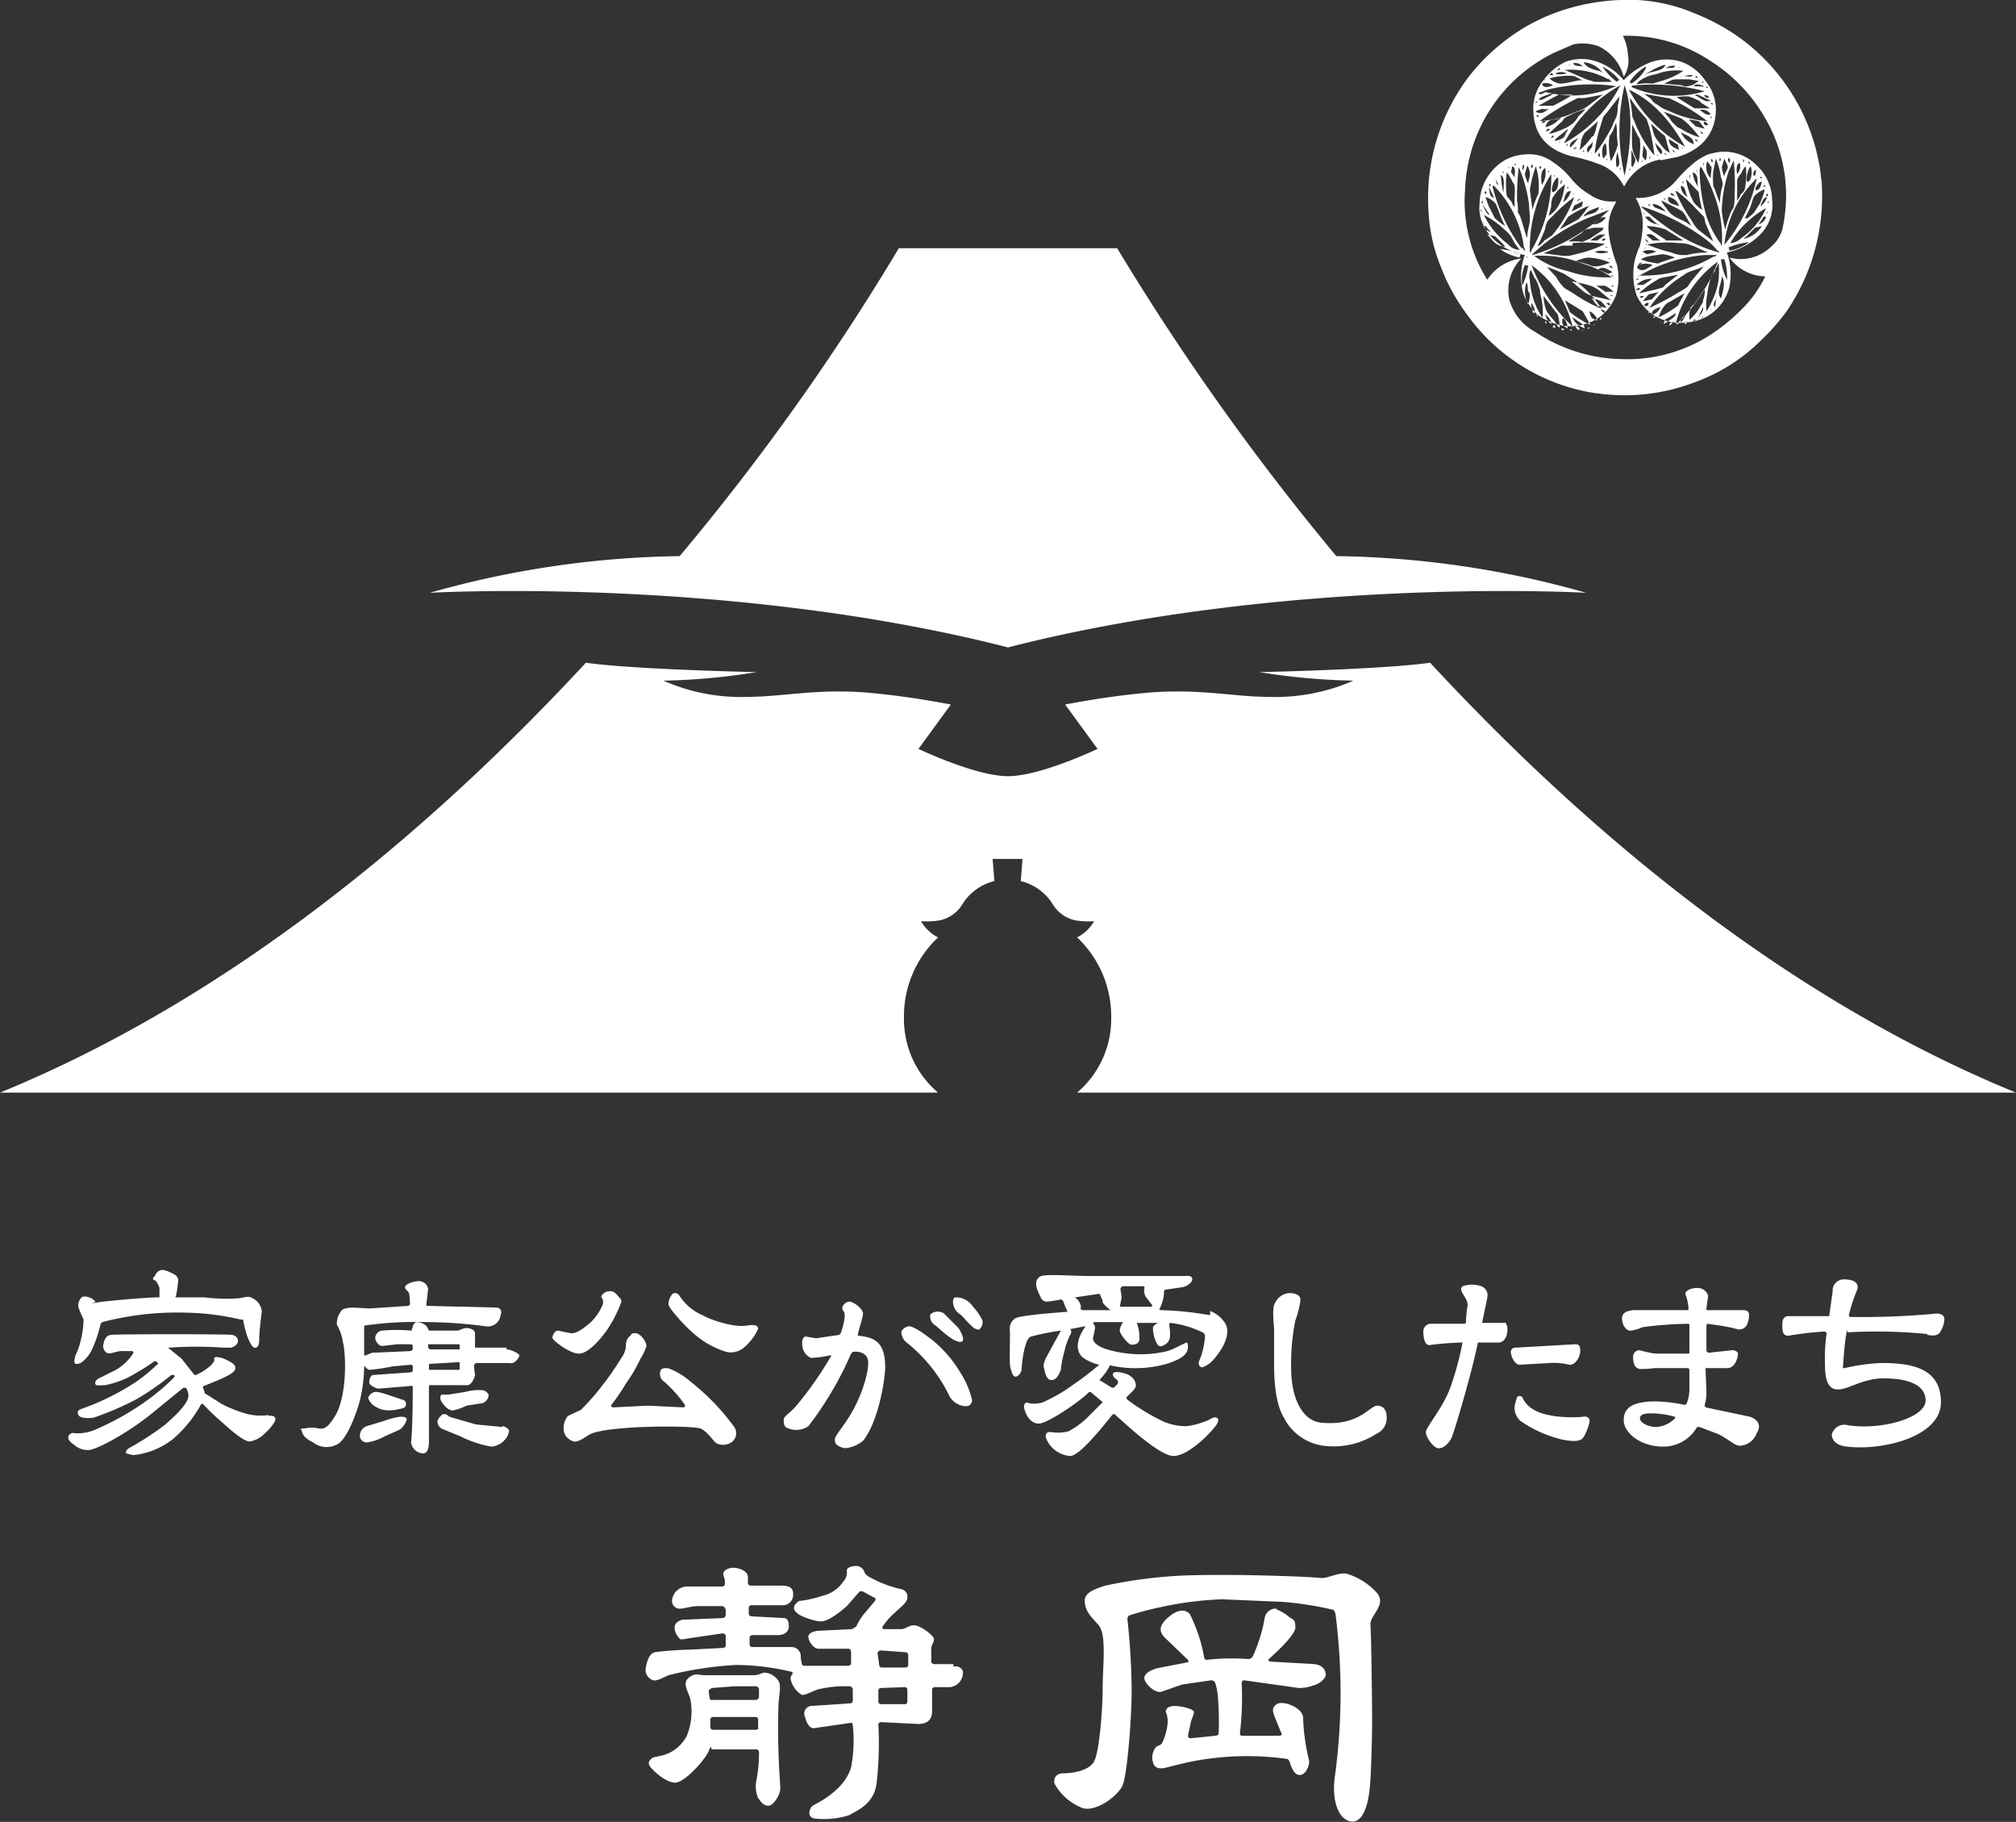 <svg xmlns="http://www.w3.org/2000/svg" viewBox="0 0 236.4 213.6"><rect x="0" y="0" width="236.4" height="213.6" fill="#333333" stroke="none"/><defs><style>.a,.b{fill:#fff;}.a{fill-rule:evenodd;}</style></defs><path class="a" d="M213.6,21.2h0c-.1-.5-.1-1-.2-1.5h0a23.5,23.5,0,0,0-9.3-15.2,24.7,24.7,0,0,0-5.3-2.9A20,20,0,0,0,192,0a25.1,25.1,0,0,0-7.4.8,22.9,22.9,0,0,0-5.8,2.4,23.8,23.8,0,0,0-6.5,5.7,23.6,23.6,0,0,0-4.8,15.7,20,20,0,0,0,1.5,6.8,22.5,22.5,0,0,0,2.9,5.3,22.7,22.7,0,0,0,15.2,9.4h.1a22.9,22.9,0,0,0,11.3-1.2,21.2,21.2,0,0,0,7.9-4.9,25.9,25.9,0,0,0,3.1-3.5,24,24,0,0,0,4.1-15.3m-4.2,2.9a18.8,18.8,0,0,1-.4,2.8,4.1,4.1,0,0,1-1.3,2,5.1,5.1,0,0,1-4.9,1.3,5.3,5.3,0,0,0,4.2,2.2,13.9,13.9,0,0,1-2.8,3.9,22,22,0,0,1-3.7,3,18,18,0,0,1-10.4,2.8A18.9,18.9,0,0,1,180,38.9a6.2,6.2,0,0,1-3-3.7,5.3,5.3,0,0,1,1.4-4.9,5.6,5.6,0,0,0-4,2.5,17.3,17.3,0,0,1-2.6-10.6,18.6,18.6,0,0,1,10.4-16l2.3-1a5.6,5.6,0,0,1,2.9.2,5.5,5.5,0,0,1,3,3.6,3.4,3.4,0,0,0,.5-2.5,5.6,5.6,0,0,0-.6-2.3h.1a17.5,17.5,0,0,1,10.1,2.9,19.3,19.3,0,0,1,6.4,6.6,18,18,0,0,1,2.5,10.4m-14.7-5.3,2-.4c2.4-.7,4.3-2.3,4.5-5.2A5.3,5.3,0,0,0,200,9.5a5.8,5.8,0,0,0-2.7-2.2,5.5,5.5,0,0,0-4,.1,8.8,8.8,0,0,0-2.9,2,6.8,6.8,0,0,0-2.7-2,5.5,5.5,0,0,0-4-.2A6.6,6.6,0,0,0,181,9.4a5.2,5.2,0,0,0-1.2,3.6c.1,3.1,1.9,4.6,4.4,5.3a20,20,0,0,1,3.7,1.1,5.3,5.3,0,0,1,2.5,2.4h.1a5.9,5.9,0,0,1,4.2-3.1m-2.4-.9a5.1,5.1,0,0,1-.2,1.3l-.4-.8a3.8,3.8,0,0,1-.3-1,24.3,24.3,0,0,1,0-2.7l.7,1.4a.8.8,0,0,1,.2.4,6.6,6.6,0,0,1,0,1.4m.3,1.2c-.1,0-.1-.1,0-.2v.2m.4-.2a1,1,0,0,1-.4-.5c0-.4.1-.8.1-1.3l.4.7a4.1,4.1,0,0,1-.1,1.1m.5-.2c-.2,0,0-.3,0-.4s0,.3,0,.4m.3-.6a14.7,14.7,0,0,1-2.2-3.9,1.4,1.4,0,0,1-.2-.6,13.8,13.8,0,0,0-.3-2l.2.2a10.9,10.9,0,0,0,1.3,1.7l.5.6.3.9a27.9,27.9,0,0,1,.6,3.3l-.2-.2m.5.1c.1.1.2.1.1.2a.3.3,0,0,1-.1-.2m.5,0a2.3,2.3,0,0,1-.7-1.4c.2.5,1.1.8.7,1.4m.4-.2.2.2c-.1.1-.2,0-.2-.2m-.8-1.4a2.6,2.6,0,0,1-.5-.9l-.3-1.1h0l1.2,1.1.4.3a3.8,3.8,0,0,1,.3,1l.3,1c-.7-.3-1-.9-1.4-1.4m1.7,1.1a.3.3,0,0,1,.3.3c-.1-.1-.3-.2-.3-.3m-.4-1.3,1.1.7a1.3,1.3,0,0,0,.1.6c-.5-.3-1.2-.4-1.2-1.3m1.5,1c.1,0,.2,0,.1.1a.1.1,0,0,1-.1-.1m.8-.3h0m-.9-1.5h0c.6.4,1.5.5,1.5,1.4a2.6,2.6,0,0,1-1.5-1.4m2,1.1c-.2-.1-.4-.1-.3-.3l.3.2h0Zm-2-1.5c-.2-.1-.5-.2-.6-.4a2.7,2.7,0,0,1-.7-.8l-.7-.8,1.1.4,1,.4.6.5a12.2,12.2,0,0,1,1.5,1.7,8.8,8.8,0,0,1-2.2-1m-3.5-3.5-.8-.6,2.8.5h.1a22.4,22.4,0,0,1,4.5,2.7,12.4,12.4,0,0,1-4.5-1.2,4,4,0,0,1-1.3-.7,1.8,1.8,0,0,1-.8-.7m5.8.4,1.1.7h-1.8l-2.1-1.3a6.6,6.6,0,0,1,1.4-.1h0a8.4,8.4,0,0,1,1.4.6m.3,3.8a.3.3,0,0,1-.3-.3l.3.2h0m-.9-.8h0c-.2-.3-.6-.5-.7-.8l1.1.2a7.1,7.1,0,0,1,.7.9l-1.1-.3m1-.5c.2-.1.4.2.5.3a.3.3,0,0,1-.5-.3m1-1.3h0Zm0-.7-.2-.2c.1-.1.3,0,.2.2m-.1,1.4v.2l-.2-.2h.2m-1.4-.8a1.2,1.2,0,0,1,1.3.5c-.6.2-.9-.3-1.3-.5m-.5-1.8h.3l1.5.7c-.7.3-1.2-.4-1.8-.6m1.3-1.1.2.2h-.2m.3,1.1c-.2.2-.5-.1-.6-.2a.5.5,0,0,1,.6.2m-9.1-1.2c.1-.2.3-.2.5-.2a23.6,23.6,0,0,1,8.1.7,12.6,12.6,0,0,1-8.6-.5m7.3-.1c.3-.4.9-.1,1.2,0s-.7,0-1.2,0m1-.6.2.2h-.2m-.4-.2-.3.2a1.8,1.8,0,0,1-1,.4.9.9,0,0,1-.7-.1l-2.1-.2c.4-.1.9-.5,1.4-.5h1.6l1.1.2m-.1-.4h-.3c0-.3.3-.1.3,0m-.8-.7h0m.2.4c-.2.4-.9,0-1.4.1s.9-.1,1.4-.1m-1.1-.5h0a8.9,8.9,0,0,1-2.6,1.2l-1,.3a6.2,6.2,0,0,0-1.9.1l.2-.3a4.5,4.5,0,0,1,2.1-.9,6.7,6.7,0,0,1,3.2-.4m-.4-.4h-.2s.2-.1.2,0m-.6-.2c0,.4-.7.2-1.1.3a1.8,1.8,0,0,1,1.1-.3m-1.1-.1c-.3.8-1.6.7-2.3,1.1s1.4-1,2.3-1.1m-2.3.4a4.9,4.9,0,0,1-1.7,1.8l-.2-.2A5.8,5.8,0,0,1,193,7.8m4.6,9.4a16.4,16.4,0,0,1-6.6-6.7c3,1.4,5,3.9,6.6,6.7m-7.7-7.8c-.2,0-.2.1-.3.2a7.3,7.3,0,0,1-1.7-1.8,6.2,6.2,0,0,1,2,1.6m-2-.9-.4-.2h-.1c-.7-.2-1.4-.4-1.7-1a3,3,0,0,1,2.2,1.2m-2.3-.7c-.3-.1-1.1,0-1.1-.4a1.2,1.2,0,0,1,1.1.4m-1.7-.2h.1c.3,0,.1.1-.1,0h0m4.7,1.6.4.4h-2l-1-.3-2.5-1.1a9,9,0,0,1,5.1,1.1M182.9,8v.2h-.3l.2-.2m.9.6c-.3.1-1.1.2-1.3,0a1.5,1.5,0,0,1,1.3,0m-1.6.2h-.4c.1-.2.3-.3.4-.1m2.3.2c.4,0,.9.5,1.3.5h-.1c-.9,0-1.7.4-2.7.4a2.3,2.3,0,0,1-1.2-.6,7.7,7.7,0,0,1,2.7-.3m-3.2.4h-.1V9.4m1,.6c-.3.1-.9.4-1.2,0s.9-.3,1.2,0m-.6.5a21.3,21.3,0,0,1,8-.4,12.5,12.5,0,0,1-8.6.6l.6-.2m6.3.7-1.3,1a4.6,4.6,0,0,1-1.7.9,11.3,11.3,0,0,1-4.2,1.1c-.1,0,.1-.1.2-.2a31.3,31.3,0,0,1,3.6-2.2l.6-.3h.8l2.1-.4H188m-7.3-1h0v-.2m.5.9c-.2.1-.4.3-.7.2s.5-.4.7-.2m.6.2h.4l-1.4.7h-.4c.3-.4.9-.5,1.4-.7m.4.4.6-.3h1.6a17.1,17.1,0,0,1-2.3,1.3h-1.7l1.8-1m-1.3,1.4h.7c-.4.2-.7.6-1.3.4s.4-.3.6-.5m-.8-.8h.2l-.2.2v-.2m0,.8h0m.2,1c-.1,0-.1-.1-.1-.2h.2v.2m.4.7c.1-.2.2-.3.4-.3s-.1.4-.4.3m.4.5c.1-.3.3-.7.6-.8s.8-.1,1.2-.3a.2.2,0,0,1-.2.2,2.8,2.8,0,0,1-1.6.9m.1.5c0-.2.2-.3.4-.3s-.2.3-.4.3m.6,0,1.3-1.2a1.2,1.2,0,0,1,.5-.5l1-.5,1.1-.4h.1a6,6,0,0,1-.8.8,3.1,3.1,0,0,1-.7.9l-.6.4a10.2,10.2,0,0,1-2.1.8c0-.1.1-.2.2-.3m0,.8a.3.3,0,0,1,.3-.3c0,.2-.1.2-.3.3m2-1.1c-.1.3-.3.5-.4.8s-.6.5-1.1.6,1-1,1.5-1.4m-1.1,1.6c0-.1.2-.1.2-.1s-.1.1-.2.1m7.2-6.7a16,16,0,0,1-6.6,6.8,16.6,16.6,0,0,1,6.6-6.8m-6.3,7.1c0-.1,0-.2.1-.2s0,.2-.1.2m.4.2c-.1-.9.8-.8,1.1-1.3s-.6,1-1.1,1.3m.4.2c.1-.2.3-.2.4-.3a.4.4,0,0,1-.4.3m1.1.3c0-.1.1-.1.1-.2a.1.1,0,1,1-.1.2m-.4-.2a4.3,4.3,0,0,0,.2-1.1,3.6,3.6,0,0,1,.4-.9l.8-.7.8-.7h0c-.2.5-.2.9-.4,1.4s-.2.3-.4.5a6.6,6.6,0,0,1-1.4,1.5m1.4.3h0c.1,0,0,.2,0,.1m.1-.8-.5.7c-.4-.7.5-.9.6-1.4s-.1.5-.1.7m.3.7a15,15,0,0,1,.7-3.2l.3-1,.5-.6,1.4-1.8a6.5,6.5,0,0,1-.2,1.1,4.5,4.5,0,0,1-.1,1.1c-.1.4-.4.8-.5,1.2a19.8,19.8,0,0,1-1.9,3.1s-.1.2-.2.1m.5.5a.5.5,0,0,1,0-.5c.1.1.2.5,0,.5m.9-.3-.4.5c-.2-.6-.2-1.6.3-1.8a5.7,5.7,0,0,1,.1,1.3m0,.7v-.2c.1,0,.1.2,0,.2m.5.1a5.1,5.1,0,0,1-.2-1.3,6.6,6.6,0,0,1,0-1.4c0-.3.3-.6.4-.8l.4-1a6.1,6.1,0,0,1,.1,1.4c0,.4.1.9.1,1.2a8.4,8.4,0,0,1-.8,1.9m.7.8a3.1,3.1,0,0,1,.1-1.9v.2h0c.1.5.4,1.4-.1,1.6m.4.4c0-.1-.1-.2,0-.3s0,.2,0,.3m.5.6a23.7,23.7,0,0,1,0-10.6c1.1,3,.7,7.5,0,10.6m.6-.6c-.1,0,0-.1,0-.3h0c.1.1,0,.3,0,.3m.4-.5c-.1.1-.2,0-.2-.1s0-1.1,0-1.6.2.4.4.7-.1.7-.2,1m9.6-1.6-.8.2a6.9,6.9,0,0,0-1.9,1.2,15.3,15.3,0,0,0-1.8,1.8,5.8,5.8,0,0,1-4.8,2.1,6,6,0,0,1,.8,3.7,10.8,10.8,0,0,1-.3,1.9,11.5,11.5,0,0,0-.6,1.7,8,8,0,0,0,.2,4.1,5.5,5.5,0,0,0,2.1,2.4,5.7,5.7,0,0,0,3.7.8,5.5,5.5,0,0,0,5.1-4.2,7.7,7.7,0,0,0-.3-4,7.7,7.7,0,0,0,3.8-2,4.9,4.9,0,0,0,1.5-4.2,5.6,5.6,0,0,0-1.8-4,5.3,5.3,0,0,0-4.9-1.5m4.8,2c0,.2,0,.7-.2.7s-.1-.6.2-.7m-.7-.8a.1.1,0,0,1-.1.1c0-.1-.1-.1-.1-.2s.2,0,.2.1m.1.4c.2.6.1,1.6-.3,1.8s-.1-1.5.3-1.8m-.8-.8h-.1V19h.1m.2.4a8.7,8.7,0,0,1-.1,2.8,1.5,1.5,0,0,1-.5.6,1.6,1.6,0,0,1-.4.7V21.1a2.2,2.2,0,0,1,.5-.8,2.2,2.2,0,0,1,.5-.8m-.7-.4a1.3,1.3,0,0,1-.3,1.3c-.1-.5-.1-1.2.3-1.3m-.4-.4h0v-.2m-.2,4.5a4.5,4.5,0,0,1-.1,1.2c0,.2-.2.4-.3.6a12.9,12.9,0,0,0-.7,2.1,14.3,14.3,0,0,1-.4-2.2,15.8,15.8,0,0,1,.8-4.6l.6-1.3a28.7,28.7,0,0,1,.1,4.2m-.7-4.5c.2.1.2.4.1.6a.5.5,0,0,1-.1-.6m-.5.1c.1.3.4.7.4,1s-.4.7-.4,1.1a3.5,3.5,0,0,1-.3-1.1l.3-1m-.5-.1a.3.3,0,0,1,0,.4c-.1,0-.1-.3,0-.4m-.8,1.6.3-1.5a7.9,7.9,0,0,1,.6,2.2,1.9,1.9,0,0,1,.2.8c0,.3-.2.7-.2,1a4.9,4.9,0,0,0-.1,1.2,10.4,10.4,0,0,1-.6-1.6c-.1-.2-.2-.3-.2-.5a8.6,8.6,0,0,1,0-1.6m-.2-1.5c.1.1.2.3.1.4s-.2-.2-.1-.4m-.5.3.5.7c0,.4-.1.8-.1,1.3a1.9,1.9,0,0,1-.4-2m-.5.2c.1,0,.1.2.1.3s-.1-.2-.1-.3m-.3.5h.1a22,22,0,0,1,1.8,4.1,13.8,13.8,0,0,1,.6,5.1c-.1,0-.1-.1-.1-.2A11,11,0,0,1,200,25a20.4,20.4,0,0,1-.7-5.2m-2.7,2.6a16.5,16.5,0,0,1,2.4,2.2l.8.8c.1.2.1.5.2.8l.9,2.1-.9-.7-.9-.7a4.3,4.3,0,0,1-.7-1,18.6,18.6,0,0,1-1.9-3.4c0-.1,0-.1.1-.1m2.4-2.5v.2c-.1,0-.1-.1,0-.2m-.5.3a.8.8,0,0,1,.5.5c.1.3,0,.8.1,1.1s-.6-.8-.6-1.6m-.4.3c.1,0,.1.2.1.4s-.1-.3-.1-.4m.7,1.6c.1.2.4.3.4.5a17.7,17.7,0,0,0,.4,2l-.3-.2a4.6,4.6,0,0,1-.7-.7c-.1-.1-.1-.3-.2-.4a8.8,8.8,0,0,1-.7-2.3l1.1,1.1m-1.5-.9a.4.4,0,0,1,.1.3c-.1,0-.1-.1-.1-.2h0m.6,1.8a1.5,1.5,0,0,1-.8-1.3c.6,0,.5.9.8,1.3m-1.1-1v.2s-.1-.2,0-.2m-.4.9c-.2-.1-.5-.1-.5-.3s.4.1.5.3m.5,1.2c-.5-.3-1.4-.2-1.3-1.1a1.5,1.5,0,0,1,1.3,1.1m-1.6-.8c-.1,0-.2,0-.2-.1h.2m1.5,1.2.5.3.3.4c.2.4.5.8.7,1.3a4.1,4.1,0,0,0-1.1-.7,6,6,0,0,1-1.1-.6,2.7,2.7,0,0,1-.7-.8,3.5,3.5,0,0,1-.6-.9l2,1m-1.5.3-1.3-.5c-.1-.2-.2-.2-.2-.4a2.1,2.1,0,0,1,1.5.9m-1.8-.7c-.1,0-.3,0-.2-.1s.2,0,.2.1m-1,.1h0a25.1,25.1,0,0,1,7.3,3.7,7.5,7.5,0,0,1,1.6,1.5.2.2,0,0,1,.2.2c-3.8-1-6.5-3.1-9.1-5.3m4.4,8.3.9-.6c.6-.3,1.3-.4,2-.8l-1.5,1.8-.4.6a6.7,6.7,0,0,1-1.1.7,27.9,27.9,0,0,1-3.4,1.8,13,13,0,0,1,3.5-3.5m-4.8-.2a18,18,0,0,1,7.8-2.5h1.4c0,.1-.3.2-.4.2a16.4,16.4,0,0,1-8.8,2.2m2.4-6a2,2,0,0,1-1.6-.9h.5a10.9,10.9,0,0,0,1.1,1m.8,1.7-1.7-1.1c-.2-.2-.4-.3-.5-.5a7.2,7.2,0,0,1,2.2.4l.5.3,1.6,1h-2.1m-2.4-.1c.1-.1.3.1.4.3s-.3-.2-.4-.3m.1,1c-.1.1-.2,0-.3,0h.3m0-1.5c.7-.5,1.2.4,1.7.6h-.9l-.8-.7m0-.5h0m-.3-2c.1-.1.1.1.2.1s-.2,0-.2-.1m1.5,4.5a4.5,4.5,0,0,1-1.1.3l-.5-.3a1.8,1.8,0,0,1,1.6,0m-1.2-.8a11.8,11.8,0,0,1,3.8-.2h.1c1.4,0,2.3.7,3.4,1.1a10.1,10.1,0,0,0-2.5.3h-.7a3.5,3.5,0,0,1-1.1-.3,17.6,17.6,0,0,1-3-1m-.4,1.1c0,.1-.2.2-.2.1h.2m1,.2,1.4-.2a5.7,5.7,0,0,1,1.4.4l-1.5.5-.5.2-1.1-.2-.9-.3a3.4,3.4,0,0,1,1.2-.4m-1,.8c-.2.1-.3.3-.5.2a.6.6,0,0,1,.5-.2m1.2.3c-.5.2-1.1.9-1.7.4s1.1-.8,1.7-.4m-1.6.8h0m-.1.9h-.2c0-.1.1-.2.2-.1m1.7-.1c0,.1-.1.1-.2.2l-.9.6h-.8a2.4,2.4,0,0,1,1.9-.7m-1.5,1.1c0,.2-.2.2-.4.2s.2-.3.4-.2m.1.4a11.9,11.9,0,0,1,2.3-1.6l2.1-.4-1.4,1.1-.4.4-.7.2-2.1.5.2-.2m-.1.7c0-.2.2-.2.4-.2s-.2.3-.4.2m.7,0c.1-.1.2-.3.4-.4s.7-.1,1.1-.3l-.8.9-1,.2c0-.1.2-.3.3-.4m-.2.9a.5.5,0,0,1,.5-.3.3.3,0,0,1-.5.3m.6.9a.1.1,0,0,1-.1-.1c0-.1,0-.1.1-.1h0c.1.1,0,.1,0,.2m.5.4h.2c0,.2-.2.2-.2.1m-.2-.3c-.1-.6.7-.8,1-.9a1.3,1.3,0,0,1-1,.9m1.7-1.3,2.1-1.2c-.2.5-.5.9-.7,1.4a12.8,12.8,0,0,1-2.3,1.4,3.7,3.7,0,0,1,.9-1.6m-.7,2.1h0c.1,0,0,.1,0,.2m.7.3h0c.1,0,0,.1,0,.1m.4-.1c-.1-.4.3-.4.5-.6s-.3.4-.5.6m.2-.8-.9.6c0-.2.1-.3.1-.5a14.8,14.8,0,0,0,1.3-.8c0,.3-.2.5-.5.7m5.4-6.6h0a19.6,19.6,0,0,1-4.7,7.1h-.2a13,13,0,0,1,4.9-7.2M196.8,38h-.2a.2.2,0,0,1,.2-.2V38m.7-.1.2-.2c.1,0,.1.1.1.2a.2.2,0,0,1-.3,0m-.4-.1c-.1-.6.5-.7.7-1.1s-.4.9-.7,1.1m1.7-.1h-.3c.1-.1.2-.2.2-.3s.1.1.1.2m.9-1.6c.1.6-.4.9-.6,1.3s.4-.9.6-1.3m-.1,1.3c-.1-.1.1-.2.1-.3s0,.3-.1.3m.1-2c0,.2-.2.4-.3.6a5.3,5.3,0,0,1-1.3,1.6v-.9a1.1,1.1,0,0,0,.1-.5l.5-.5a18.8,18.8,0,0,0,1.2-1.8h0a3.4,3.4,0,0,1-.2,1.4m.9,1.2c0-.1.1-.2.1-.3s0,.2-.1.3m.5-.4c-.4-.4.2-.8.2-1.2s-.1.8-.2,1.2m-1,.5a6.6,6.6,0,0,1,.1-2,10.6,10.6,0,0,1,.4-1.9,2.2,2.2,0,0,1,.5-.8.8.8,0,0,1,.2-.5c.1-.2.1-.3.2-.4s.1,1.4,0,2.1a9.5,9.5,0,0,1-1.4,3.5m1.7-1.5c-.6-.8.1-1.7.1-2.6.5.7.1,1.9-.1,2.6m.7-2.2a7.6,7.6,0,0,1-.7-2.4h.4a6.6,6.6,0,0,1,.3,2.5m.3-3.5c0-.2-.1-.3-.1-.4a8.4,8.4,0,0,1,2.4-.6,5.4,5.4,0,0,1-2.3,1m1.9-3.2a10.8,10.8,0,0,1,2.4-1.8,8.3,8.3,0,0,1-2.9,3.5,2,2,0,0,1-1.3.6,10.2,10.2,0,0,1,1.8-2.3m2.2-3.8a12.1,12.1,0,0,1-.5,1.4l-.7,1.1a5,5,0,0,1-.8.7h-.3l.6-1.2c.2-.5.3-1,.5-1.4a3.2,3.2,0,0,1,1.2-.8h0m.3.9a1.9,1.9,0,0,1-.8,1.1c.2-.4.3-1,.8-1.1m-2.7,4.9c0-.1.2-.2.3-.3l1-1,.8-.2h0a3.3,3.3,0,0,1-2.1,1.5m1.7-1.7a4.7,4.7,0,0,0,.6-.9h.3a1.3,1.3,0,0,1-.9.9m.9-1.2c0-.1.1-.3.2-.3l-.2.3m.3-1.4a.1.1,0,0,1-.1.1c-.1-.1.1-.2.1-.3V24m-.2-1.3c.1,0,.1.2.1.3h-.2c0-.2.1-.3.1-.4m-.3-.9c0-.1.1.1.1.2h-.2c0-.1.1-.2.1-.3m-.5-.9a.2.2,0,0,1,.2.2h-.2c0-.1.1-.1,0-.2m.2.6c-.1.4-.2.9-.6,1s.1-1,.6-1m-4.4,7.4a12.6,12.6,0,0,1,3.8-7.8,17.8,17.8,0,0,1-3.8,7.8m-13.5-1a5.4,5.4,0,0,1,.7-3.8c0-.1.1-.2.1-.3a4.4,4.4,0,0,1-3.1-.8,7.9,7.9,0,0,1-2.2-1.9,9.5,9.5,0,0,0-2.1-1.9,4.7,4.7,0,0,0-3.2-.9,5.6,5.6,0,0,0-2.3.6,6,6,0,0,0-3.1,5.2,4.5,4.5,0,0,0,.4,2.4c.1.3.4.6.5.9a7.1,7.1,0,0,0,4.4,2.7,7.4,7.4,0,0,0-.2,4.4,4.6,4.6,0,0,0,.7,1.4,4.5,4.5,0,0,0,2.2,1.9,5.9,5.9,0,0,0,6.3-.6,6.1,6.1,0,0,0,1.7-2.4,7.2,7.2,0,0,0,.1-3.6,15.9,15.9,0,0,1-.9-3.3M179.9,30a13.2,13.2,0,0,1,5.7.9,13.3,13.3,0,0,1,3.4,1.6,13.7,13.7,0,0,1-5.1-.7,10.5,10.5,0,0,1-4-1.8m4.8,2.9a12.2,12.2,0,0,1,3.1,3.3,17.4,17.4,0,0,1-3.3-1.8l-1-.6a4.5,4.5,0,0,1-1-1.3l-1.1-1.2h0a16.7,16.7,0,0,1,2,.8l1.3.8m.8-5.6a1,1,0,0,1,.5-.4l.9-.2H188c.1.1-.1.2-.1.3l-1.5,1-.7.3c-.2.1-.5,0-.7,0h-1.1l1.6-1m1.7,2.3H187c.3-.3,1.1-.2,1.5-.1s-.9.3-1.3.1m1-2h-.1a.1.1,0,0,0-.1.1l-.7.5h-.8a4.1,4.1,0,0,1,1.1-.7h.6m-.2-.4h0m.3.9c-.1.1-.2.3-.4.2s.2-.3.4-.2m.2,1h-.2c-.1-.1.2-.1.2,0m-.2-3.9h0m0,.4a1.8,1.8,0,0,1-1.6.8c.6-.2.8-1,1.6-.8m-3.9,3h0a15.8,15.8,0,0,1,3.8.1,13.3,13.3,0,0,1-3,1.1L184,30h-.7l-2.3-.3,2.1-.9h1.3m4.6,3.5h0c0-.1.1,0,.2.1H189m-.4-.3-1.2-.5c.6-.5,1.3.1,1.7.3l-.5.2m.5-.7c-.2.1-.3-.1-.4-.2s.4,0,.4.2m-1.2-.3a2.5,2.5,0,0,1-1.2.1l-.5-.2-1.4-.4a5.7,5.7,0,0,1,1.4-.4,7.1,7.1,0,0,1,2.6.6l-.9.3m.9-.8c0,.1-.2,0-.2,0s.2-.1.2,0m-9.1-.4c-.1-.1.1-.2.1-.2a21.4,21.4,0,0,1,6.3-4.1l2.6-1a21.8,21.8,0,0,1-9,5.3m8.3-5.5-.2.2c-.1-.2.1-.1.2-.2m-.5-.1c-.2.8-1,.7-1.6,1s.3-.5.5-.6l1-.4Zm-1.1-.3a12.6,12.6,0,0,1-1.3,1.7l-2.2,1.2h0l1-1.5a11.9,11.9,0,0,1,2.5-1.3m-.3-.3c0,.1-.1.1-.2.1h.2m-.8-.6c0,.2-.3.2-.4.3s.2-.3.4-.3m.3.3c0,.3-.1.4-.1.6l-1.2.6.3-.7,1-.5m-1.1-1c.1.1-.1.2-.1.2s.1-.1.1-.2m.1.5h0a14.1,14.1,0,0,1-2.2,4l-.4.5-.9.6a2.7,2.7,0,0,1-.8.7c.3-.7.6-1.3.9-2.1a1.9,1.9,0,0,1,.2-.7c.1-.3.5-.6.7-.8a17.1,17.1,0,0,1,2.5-2.2m-.7-1.2c0,.1,0,.2-.1.2s0-.2.1-.2m.3.5a2.1,2.1,0,0,1-.9,1.3c.2-.5.2-1.3.9-1.3m-1.1-1.3c.1.1,0,.4-.1.5a.7.7,0,0,1,.1-.5m-.8-.6v.2c-.1,0-.1-.1,0-.2m.4.3c.1.7,0,1.5-.5,1.7s-.1-1.5.5-1.7m0,1.5.8-.7c-.2,1.6-.7,3-1.9,3.7l.3-1.1a2.3,2.3,0,0,1,.2-1.1l.6-.8m-3.1,7c0,.1-.1.3-.2.3a16.1,16.1,0,0,1,2.5-9.2,16.7,16.7,0,0,1-2.3,8.9m2-9.3h0s.1.2,0,.2-.1-.2,0-.2m-.4-.3a2.7,2.7,0,0,1-.4,2c-.1-.7-.2-1.7.4-2m-.6-.2c.2,0,.1.3,0,.3s-.1-.3,0-.3m-.2,3.2a10.7,10.7,0,0,0-.7,1.9l-.3-2.3a12.8,12.8,0,0,1,.7-2.8,8.1,8.1,0,0,1,.3,3.2m-.7-3.4c.1.2,0,.3-.1.4s-.1-.4.1-.4m-.6.1a2,2,0,0,1,.3,1.1c0,.3-.2.7-.2,1a3.6,3.6,0,0,1-.4-1.1l.3-1m-.5-.1c.2.1.1.4,0,.6s-.1-.4,0-.6m-.5.3a16.5,16.5,0,0,1,1.2,4.4c0,.5.1,1.1.1,1.7s-.3,1.3-.3,2-.5-1.4-.8-2.2-.3-.4-.3-.6,0-.9-.1-1.3a26.1,26.1,0,0,1,.2-4m1,10.6h0c-.1,0-.1,0-.1-.1h.1m-1.4-10.9c.1,0,0,.1,0,.2s-.1-.1-.1-.2h.1m-.4.3c.5.1.3.8.3,1.3l-.4-.6c0-.2.1-.4.1-.7m-.4,0c.1,0,0,.1.1.2h-.1m-.2.5a6.3,6.3,0,0,1,.7,1.2.8.8,0,0,1,.2.4,4.8,4.8,0,0,1,0,1.2v1.2c-.1.1-.1-.1-.2-.2s-.1-.3-.2-.4l-.5-.6a6.2,6.2,0,0,1-.1-1.3,7.1,7.1,0,0,1,.1-1.5m-.4-.1v.2c-.1,0-.1-.1-.1-.2h.1m-.3.4c.5.3.3,1.3.3,1.9s-.3-1.2-.3-1.9m-.3,1.2c-.3-.1-.2-.4-.3-.7s.2.5.3.7m-.9-.1v.2h-.2c0-.1,0-.2.1-.2m.5,1.6c-.5-.1-.5-.6-.6-1.1s.4.7.6,1.1m-1.2,2h0a10.4,10.4,0,0,1,2.4,1.7,4.6,4.6,0,0,1,.7.7,7.3,7.3,0,0,1,.5.9l.6.8a1.9,1.9,0,0,1-1.4-.7,9.5,9.5,0,0,1-2.8-3.4m.7,0c-.4-.1-.6-.7-.8-1.1s.5.7.8,1.1m1.2.9-.6-.5-.3-.6a8.4,8.4,0,0,1-.8-1.9,2.5,2.5,0,0,1,1.2.8l.3.7a10.8,10.8,0,0,0,.8,1.9l-.6-.4m-1.7-3.7a.4.4,0,0,1,.1.3h-.2v-.2m-.3,1h0a.4.4,0,0,1,.1.3h-.2a.5.5,0,0,0,.1-.3m-.2,1.1c.1,0,.1.1.2.2s-.3-.1-.2-.2m.2,1.3s.1.2.2.2-.2-.1-.2-.2m.1.6h.3l.6.7a1.4,1.4,0,0,1-.9-.8m.5,1.1.9.2a13.6,13.6,0,0,1,1.2,1.2c-1.1,0-1.5-.8-2.1-1.4m3.8,2.7a6,6,0,0,1-2.3-1h0a8.4,8.4,0,0,1,2.4.6c0,.1-.1.2-.1.4m.3-1a20.3,20.3,0,0,1-3.5-7.4h.2a12.6,12.6,0,0,1,3.5,7.2h0c.1.1.1.2.1.4s-.2-.3-.3-.4m.3,2.1c0-.1.2.1.4,0a7.6,7.6,0,0,1-.7,2.4,4.5,4.5,0,0,1,.3-2.4m.4,4.6a3.3,3.3,0,0,1-.2-2.6h0c.2.3.1.7.2,1s.2.3.2.4a4.3,4.3,0,0,1-.2,1.2m.7,1c-.2,0-.2-.2-.2-.4a1.1,1.1,0,0,1-.1-.8c.1.3.5.7.3,1.2m.3.1a.4.4,0,0,1,.1.3c-.1,0-.1-.1-.1-.3m.7.4c0,.1-.1-.1-.2-.2a9,9,0,0,1-1.3-4.1,1.9,1.9,0,0,1,.1-1.3h0l.4.9a3.1,3.1,0,0,1,.5,1,2,2,0,0,1,.2.9,8.3,8.3,0,0,1,.3,2.8m.3.6v-.2l.2.3h-.2m.7.1a1.9,1.9,0,0,1-.7-1.2c.3.4.7.6.7,1.2m.2.3c0-.1.1-.1.1-.2s.2.2.2.3h-.3m.3-.6-.9-1.1a2.1,2.1,0,0,1-.3-.7,5.1,5.1,0,0,1-.2-1.3l1.3,1.7c.1.2.4.4.4.6a5.9,5.9,0,0,1,.2,1.4c-.3-.1-.4-.4-.5-.6m.8.9a.1.1,0,0,1,0-.2.2.2,0,0,1,.2.2h-.2m.6-.2c-.3-.2-.7-.4-.6-1s.7.5.6,1m.3.2c0-.2.2-.1.2,0s-.1,0-.2,0m.1-.6a19,19,0,0,1-4.6-7h0a12.4,12.4,0,0,1,4.8,7.2h-.2m.5-.2c.2.2.5.2.5.5s-.5-.2-.5-.5m.8.6h0a.1.1,0,0,1,.1.1h-.1m-1.1-1.6,1.3.9a.6.6,0,0,1,.1.4c-.6-.3-1.2-.6-1.4-1.3m1.8,1.4v-.2h.2c0,.1-.1.1-.2.2m-2.1-2-.6-1.4,2.1,1.3.9,1.6a12,12,0,0,1-2.4-1.5m2.8,1.6v-.2h.1m-.3-.7c-.2-.2-.2-.4-.3-.7s.9.4.9,1l-.6-.3m1,.2a.3.3,0,0,1-.1-.2h.2a.3.3,0,0,1-.1.2m0-1.2c.2,0,.5.1.5.3s-.4-.1-.5-.3m-.3-.4c-.1,0-.2-.3-.4-.4a1,1,0,0,0-.4-.5,3.5,3.5,0,0,1,1.1.3,5,5,0,0,1,.7.8l-1-.2m1-.4c.2,0,.4,0,.4.2s-.4,0-.4-.2m-1.7-.8-.7-.3-.4-.3-1.3-1.1a14.2,14.2,0,0,1,2.2.5,3.5,3.5,0,0,1,1.3.8l1.1.9-2.2-.5m2.1-.1c.1-.1.3.1.4.1s-.4,0-.4-.1m-.4-.3-.6-.4-.6-.4h1a3.6,3.6,0,0,1,1,.7h-.8m.6-.7c.1-.1.2,0,.2.1h-.2"/><path class="b" d="M118.2,75.9c32.9-8.4,67.8-6.4,67.8-6.4a111.7,111.7,0,0,0-29.3-4.3A292.1,292.1,0,0,1,131,29.1H105.4A279.4,279.4,0,0,1,79.7,65.2a112.3,112.3,0,0,0-29.3,4.3s34.9-2,67.8,6.4"/><path class="b" d="M106,119.4a12.7,12.7,0,0,1,4-9.5,4.8,4.8,0,0,1-2-1.9,9.3,9.3,0,0,0,2.2-.1,4.1,4.1,0,0,0,2.6-1.8,6.1,6.1,0,0,1,3.8-2.8l-.2-2.6h3.5l-.2,2.6a6.1,6.1,0,0,1,3.8,2.8,4.1,4.1,0,0,0,2.6,1.8,9.3,9.3,0,0,0,2.2.1,4.8,4.8,0,0,1-2,1.9,12.7,12.7,0,0,1,4,9.5,11.3,11.3,0,0,1-4,8.7H236.4c-27.6-11.3-51-31.3-68.7-50.4-5.7.8-20,1.1-20,1.1a77,77,0,0,0,11,1,22.8,22.8,0,0,1-10,1.9c-4.2,0-8.5-1.1-15-.4-3.1.3-6.2.8-8.8,1.3l3.8,5.2S122,91,118.2,91s-10.5-3.2-10.5-3.2l3.8-5.2c-2.6-.5-5.7-1-8.8-1.3-6.4-.7-10.8.4-15,.4a22.4,22.4,0,0,1-9.9-1.9,76.5,76.5,0,0,0,10.9-1s-14.3-.3-20-1.1C51,96.8,27.6,116.8,0,128.1H110a11.3,11.3,0,0,1-4-8.7"/><path class="b" d="M91.3,199.6c.1-1.1.3-2,0-2.5a2.1,2.1,0,0,0-1.6-1c-.4,0-.7.3-1.3.3H83a5.7,5.7,0,0,1-1.3-.1c-.4,0-1.3.4-1.3,1.1s.5,1.3.6,2.1a7.6,7.6,0,0,1-.5,4.1c-1.5,2.5-3.6,2.2-4,2.5s-.6.6-.2,1.1,1.7,1.7,2.8,1.8,3.6-2.7,4-3.7.2-.2.4-.2h5.2a.3.3,0,0,1,.3.3,15.7,15.7,0,0,1-.3,3.3,3.5,3.5,0,0,0,.2,2.1c.3.4.6.9,1.2.9s1.4-1.3,1.4-2-.4-4.6-.2-10.2m-2.4,3c.1.2-.1.3-.3.3h-5a.3.3,0,0,1-.3-.3v-.9a.3.3,0,0,1,.3-.3h5a.3.3,0,0,1,.3.3Zm-5.8-4.2c0-.2.2-.3.4-.4l2.6-.2h2.6c.2.1.3.2.3.4v.9c-.1.2-.2.3-.4.3H83.5c-.1.1-.3-.1-.3-.3Z"/><path class="b" d="M111.8,195.1h-2.2c-.2,0-.4-.1-.4-.3v-1.5c0-.5.4-.8.3-1.2s-1.3-1.3-2-1.5-1.2.3-1.7.4h-2.1c-.2,0-.3-.2-.2-.3a7.9,7.9,0,0,1,1.4-1.6c.6-.6,1.5-1.2,1.5-1.8a.9.9,0,0,0-.8-1,13.8,13.8,0,0,1-3.8-1.5c-.5-.3-.4-.6-.6-.8a1,1,0,0,0-.9-.4c-.6,0-1.1.3-1,.6a1.5,1.5,0,0,1-.4,1.2,4,4,0,0,1-2.5,1.7,12.2,12.2,0,0,1-2.7.6c-.3.2-.6.5-.6.8s.2.5.6.8a7.3,7.3,0,0,0,2.5.8c1,0,2.4-1.2,3.1-1.8l1.4-1.6a.4.4,0,0,1,.5-.1l1.3.7c.2,0,.2.2.1.4l-1.1,1.3a7.1,7.1,0,0,0-1.1,1.7l-.5.3-4.1.2c-.4.1-.9.2-1,.6s.5,1.5,1.2,1.5h3.5c.2,0,.3.2.3.4v1.3c0,.2-.2.3-.4.3H94.3c-.2,0-.3-.2-.3-.4a3.5,3.5,0,0,1-.1-.6,1.1,1.1,0,0,0-1-1.2H88.2a.3.3,0,0,1-.3-.3v-.8c0-.2.2-.3.4-.3h2.9c.9,0,1.3-.5,1.3-1s-.1-1-.6-1l-3.7-.2c-.2,0-.4-.1-.4-.3v-.7a.3.3,0,0,1,.3-.3h3.7a1.2,1.2,0,0,0,1.2-1.3c0-.5-.1-1-1.4-1H88.1c-.2,0-.4-.1-.4-.3v-.7c0-.8-1.2-1.1-1.7-1.1s-1.5.3-1.1,1.1a1.9,1.9,0,0,1,.1.8.3.3,0,0,1-.3.3H80.6a1.8,1.8,0,0,0-1.8,1.7.9.9,0,0,0,.9.9c.6,0,1.3-.3,2.2-.3h2.8c.2,0,.3.2.4.4v.6a.4.4,0,0,1-.3.4l-4.8.2c-.4.1-.9.4-.9.9a1.9,1.9,0,0,0,.5,1.2c.2.3.4.2,1,.1l4.1-.6c.2,0,.4.1.4.3v1.1a.3.3,0,0,1-.3.3l-3.8.2a41,41,0,0,0-4.2.3c-.8.2-1,1.4-1.1,2a1.3,1.3,0,0,0,.9,1.3c.5.1,1.3-.4,1.8-.6a41.4,41.4,0,0,1,7.9-1.2,28.2,28.2,0,0,1,6.5.8c.1,0,.2.1.1.3a.8.8,0,0,0-.2.5,2.9,2.9,0,0,0,1.3,1.9c.5.1,1.5-.6,2.2-.7a13.8,13.8,0,0,1,3.4-.3.4.4,0,0,1,.4.4v1.3a.3.3,0,0,1-.3.3l-4.5.3a.9.9,0,0,0-.8,1.3c.2.8.6,1.4,1.1,1.3l4.2-.6c.2-.1.3.1.3.3a16.7,16.7,0,0,1-.2,4.9c-.8,2.8-4.2,4.3-4.5,4.5s-.8,1.3.2,1.5a9.6,9.6,0,0,0,4.1-.4c1-.6,2.9-1.3,3.2-3.8a41.8,41.8,0,0,0,.2-6.8.3.3,0,0,1,.3-.3l4,.2c1.1.1,2-.2,2-1.5v-2.5a.3.3,0,0,1,.3-.3h1.8a1.7,1.7,0,0,0,1.5-1.9.9.9,0,0,0-1.1-.5m-8.9-1.6a.4.4,0,0,1,.4-.3l2.8.2c.2,0,.4.1.4.3v1.2a.3.3,0,0,1-.3.3h-2.8a.3.3,0,0,1-.3-.3Zm3.2,4a.3.3,0,0,1,.3.3v1.4a.3.3,0,0,1-.3.3h-2.8a.3.3,0,0,1-.3-.3v-1.3a.3.3,0,0,1,.3-.3Z"/><path class="b" d="M150.3,187.8a38.9,38.9,0,0,1,5.9.9c.2,0,.3.2.4.5a72.4,72.4,0,0,1-.1,19.3c-.3,2.6.4,4.6,1.7,5s2.3-1.1,2.5-4.9c.1-1.6.2-5,.2-6.9s-.1-10.1-.2-11.2,1.9-2.3.8-3.7a7.7,7.7,0,0,0-3.6-2.3c-.9-.2-2.3.6-3,.5s-8.9-.5-15.8-.3a56,56,0,0,0-9.5,1.2c-1.2.4-2.5.8-2.4,1.9s.6,1.6,1.6,2.7.5,4.8.5,7.4-.4,7.5-1,8.6-2.5,1.4-3.6,1.4-1.2.9-1,1.3A6.4,6.4,0,0,0,127,212c1.6.4,4-1.4,4.6-2.6s1.1-8.2,1.1-11.1a82.4,82.4,0,0,0-.5-8.5.5.5,0,0,1,.2-.4,35.1,35.1,0,0,1,3.8-1,40,40,0,0,1,7.1-.9l7,.3"/><path class="b" d="M149.7,188.6a1.3,1.3,0,0,0-1.4,1.1,18.5,18.5,0,0,1-1.4,4.5.6.6,0,0,1-.6.3,25.7,25.7,0,0,0-4.8.1.3.3,0,0,1-.3-.3,18.3,18.3,0,0,0-1.7-5.1c-.6-.6-1.5-.5-2.6.5s-1,1.7-.1,2.5l2.5,2.4c.1.1.1.3-.1.3l-3.6.7c-.5.2-1.2.4-1.4,1s1.3,2.1,2.1,1.7l2.3-.8,3.4-.5a.5.5,0,0,1,.5.3,7.5,7.5,0,0,1,.3,1.5,33.7,33.7,0,0,1,.1,4.4c0,.2-.2.3-.4.3l-2.9.3a.3.3,0,0,1-.3-.3l.3-1.4c.1-.6.4-1,.4-1.4s-2.3-.9-2.8-.6a.6.6,0,0,0-.5.6,2.8,2.8,0,0,1,.2,1.5,7.3,7.3,0,0,1-.6,2.1c-.2.4-.6.3-.8.6a1.9,1.9,0,0,0-.3,1.7c.1.5.5.8,1.2.7s2.8-.8,5.3-1.1a33.4,33.4,0,0,1,9.1,0c.2,0,.3.1.4.3s.4,1.6,1.2,1.6,1.2-1.3,1.1-1.7a25.1,25.1,0,0,1-.7-5c0-1.2-2.4-2.1-3.1-1.6s-.4,1-.1,1.8l.7,1.7c0,.1-.1.2-.3.2h-4.4c-.1,0-.2-.1-.2-.3a35.7,35.7,0,0,0,.2-5.9.3.3,0,0,1,.3-.3l6.4.9a4.7,4.7,0,0,0,1.7-.3,2.3,2.3,0,0,0,1.4-1c.2-.6-.2-1.4-1.3-1.5l-5.2-.3c-.2-.1-.2-.2-.1-.3s3.1-2.7,3.1-3.7-.3-.9-.7-1.2a4.9,4.9,0,0,0-1.5-.9"/><path class="b" d="M8.8,159.9a1.1,1.1,0,0,0,.8-.2,4.2,4.2,0,0,0,1.2-1.5,15.1,15.1,0,0,0,1-3l.2-.2a34.9,34.9,0,0,1,10-1.1,30,30,0,0,1,6.2.8h.3a14.6,14.6,0,0,0,.5,2c.3.7.6,1.4,1,1.3s.4-.7.4-1.2.2-2.4.3-3a1.9,1.9,0,0,0-1.1-1.6c-.4-.3-.9-.1-1.5,0a19.3,19.3,0,0,1-4.1-.1H20.7c-.1,0-.2,0-.1-.1s.3-1.7.3-2a1.3,1.3,0,0,0-.3-.5c-.2-.1-1.2-.7-1.7-.6s-.7.6-.8.8a.2.2,0,0,0,.1.4,2.4,2.4,0,0,1,.5.9v1.1h-.1c-1.3,0-6,.4-7.2.6s-.2,0-.2-.1a1.8,1.8,0,0,0-1.3-.6c-.4,0-.6.4-.7.8s.1.7.2,1l.4.9a10.9,10.9,0,0,1-.4,2.7c-.2.9-.6,1.5-.6,1.7s-.2.6,0,.7"/><path class="b" d="M31.5,165.9a6.6,6.6,0,0,1-2.4-.1,14.4,14.4,0,0,1-3.1-1.2l-1.9-1.2c-.1,0-.1-.1-.1-.2l-.2-.5c0-.1,0-.2.1-.2l1.7-.7c1.4-.6,2-1,2-1.4s-.3-.6-1.1-1a2.7,2.7,0,0,0-1.2-.3.2.2,0,0,0-.2.2c0,.1.2.2-.4.8a6.9,6.9,0,0,1-1.7,1.1h-.2l-1.5-1.9L19.7,158h.1a45.3,45.3,0,0,1,6.4,0h.9c.6-.2.8-.5.8-.8s-.2-.6-.7-.7-13.5-.1-14.2,0-.8.8-.9,1.2a1,1,0,0,0,.4.9c.4.2.9-.1,1.6-.2h1.3c.2,0,.3.1.2.3a6.1,6.1,0,0,1-2,1.9l-2,1c-.4.2-.5.5-.4.7s.7.1,1.1.1a11.2,11.2,0,0,0,2.5-.8,26.4,26.4,0,0,0,3.3-2h.2l.2.2c.1,0,0,.2-.1.2a18.5,18.5,0,0,1-3.9,2.9,28.4,28.4,0,0,1-5,2.3c-.3.1-.5.3-.3.7s1.2.4,1.8.3a36.9,36.9,0,0,0,4.9-2.1,31.3,31.3,0,0,0,4.2-2.9h.3a.2.2,0,0,1,0,.3,26.1,26.1,0,0,1-4.2,3.4,32.2,32.2,0,0,1-5,2.7,5.1,5.1,0,0,1-2.7.4.6.6,0,0,0-.5.5c0,.2.1.5.7.9a2.4,2.4,0,0,0,1.7.6c.8,0,4.3-1.8,7.3-4.2l3.8-3.1h.3a1.9,1.9,0,0,1,.3.9c0,1-1.7,2.5-2.7,3.4a34.2,34.2,0,0,1-4.3,2.8c-.2.1-.4.4-.3.6l.8.2a9,9,0,0,0,4.7-1.9,14.6,14.6,0,0,0,3.3-4.1h.2a25.8,25.8,0,0,0,2.3,2.2c1.1,1,2.5,2.2,3.2,2.2a3.2,3.2,0,0,0,1.8-1,5.3,5.3,0,0,0,1.1-1.3c.2-.4.1-.8-.7-.7"/><path class="b" d="M59.4,158H55.7v-1.7c0-.4-.6-.6-1-.6s-.8.3-1.1.3H50.4a.2.2,0,0,1-.2-.2,1,1,0,0,0-.4-.5,1.6,1.6,0,0,0-.9-.3c-.3,0-.4.3-.5.5a.4.4,0,0,1-.1.3c0,.1,0,.2-.1.2a19.3,19.3,0,0,0-3.4,0,.9.9,0,0,0-.8.9c0,.3.4.9.8.9l1.8-.2h1.5c.2,0,.3.1.3.2v.4l-.2.2-4.6.2-.7.3h-.2v-3.3c0-.1,0-.2.1-.2a41.7,41.7,0,0,1,7-.4,54.5,54.5,0,0,1,7.2.5,1.5,1.5,0,0,0,1.7-1.3c.2-.5,0-.8-.4-.9l-8.2-.2c-.1,0-.1-.1-.1-.2s.2-1.6.2-1.8a1.1,1.1,0,0,0-1.1-.9c-.7,0-1.6.4-1.6.7s.2.3.4.6.1,1,.2,1.4l-.2.2-4.5.3c-1.2,0-2.7-.3-3.3.2a2.4,2.4,0,0,0-.6,1.7,5.6,5.6,0,0,1,.7,2c.4,1.5.5,6.4-.9,8.7s-1.7,1.2-3.1,1.4-.9,0-.8.4.3.8,1.3,1.3a2.6,2.6,0,0,0,2.9.2c1.1-.6,2.2-3.6,2.6-5.1a17.5,17.5,0,0,0,.5-4h.1a1,1,0,0,0,.5.4,20.3,20.3,0,0,0,2.7-.4l2.2-.2a.2.2,0,0,1,.2.2v.5c0,.1-.1.2-.3.2l-4.3.3c-.4,0-.5.6-.5.9s.8.7,1.1.7l3.7-.3c.2-.1.3,0,.3.2s0,4.9-.2,6.4a1.5,1.5,0,0,0,1.4,1.3c.6,0,.7-.8.7-1.4v-6.4c0-.1,0-.2.1-.2h4.3c.5.1,1-.8,1-1.3a4.9,4.9,0,0,1-.1-1.1l.2-.2h3.9c.7.2,1.2-.7,1.2-.9s-1-.7-1.5-.7m-5.6,1.5c.1,0,.1.1.1.2v.5c0,.1,0,.2-.1.2H50.3v-.5c0-.1,0-.2.1-.2Zm-3.6-2.1h3.6c.1,0,.1.1.1.2v.4H50.4l-.2-.2Z"/><path class="b" d="M58.9,167.3l-3.1-.3-3.1-.9-.4-.3h-.4c-.1.1-.6.5-.6.9a1,1,0,0,0,.5.8l2.2.9a12.7,12.7,0,0,0,3.6,1.2,2.3,2.3,0,0,0,1.5-.7,1.9,1.9,0,0,0,.6-1.2,1.1,1.1,0,0,0-.8-.5"/><path class="b" d="M43.5,164.5a3,3,0,0,0,1.5.8,4.4,4.4,0,0,0,1.8-.1c.5-.1.8-.2.8-.5a.5.5,0,0,0-.4-.6c-1.3-.4-2.7-1-3.3-.9a1.1,1.1,0,0,0-.7.6c-.1.2.2.5.3.7"/><path class="b" d="M46.9,166.1a8.8,8.8,0,0,0-1.9.5l-2,.6a1.2,1.2,0,0,0-.8,1.2.8.8,0,0,0,.9.7,6,6,0,0,0,2-.7l1.8-.8a2.3,2.3,0,0,0,.8-1.2c-.1-.3-.4-.3-.8-.3"/><path class="b" d="M52.9,165.4a6.2,6.2,0,0,0,1.8-.6l1.9-.3a1.1,1.1,0,0,0,.7-.9c0-.2-.3-.5-.6-.6a6,6,0,0,0-2.2.2l-1.9.3h-.8c-.2.1-.2.5-.1.7s.7,1.1,1.2,1.1"/><path class="b" d="M77.9,162a15,15,0,0,1,2.4,2.7c.1.1,0,.3-.2.3l-4.1-.2-4.1.2c-.2,0-.3-.2-.2-.3a22,22,0,0,0,1.7-2.5,18.1,18.1,0,0,0,1.7-2.9,5.6,5.6,0,0,0,.7-1.5c0-.5-.7-1.5-1.3-1.5s-.4.2-.7.4a1.3,1.3,0,0,0-.4,1A2.6,2.6,0,0,1,73,159c-.2.3-1.3,2.1-2.2,3.2a25.5,25.5,0,0,1-2.6,3,.1.1,0,0,1-.1.1l-1.5.7a2.2,2.2,0,0,0-.4,2.1,1.7,1.7,0,0,0,1.1.9c.6.1,1.4-.6,2-.9,2.3-1,12.1-1,12.9-.6s1.4,1.4,1.8,1.7a1.8,1.8,0,0,0,1.6,0,1.3,1.3,0,0,0,.5-1.9A26.9,26.9,0,0,0,81,162a8.8,8.8,0,0,0-2.4-1.5c-.6-.2-.9-.1-1.1.1a1.1,1.1,0,0,0,.4,1.4"/><path class="b" d="M71.2,155.9a15.3,15.3,0,0,0,1.6-3.1.5.5,0,0,0-.1-.6c-.2-.2-.6-.8-1-.8a1.1,1.1,0,0,0-1.2.6c0,.2.3.2.2.9a6.4,6.4,0,0,1-1.4,2.1c-.6.5-1.6,1.4-2.4,1.3l-1.5-.3c-.3,0-.7.6-.6.9s2,1.8,3.1,1.8,2.6-1.8,3.3-2.8"/><path class="b" d="M87.6,155.4c-1.5.3-4.4-.7-5.2-1.2a6.1,6.1,0,0,1-2.8-2.4.6.6,0,0,0-.5-.2c-.4,0-.8,1-.7,1.4s1.8,2.4,2.9,3.3a10.1,10.1,0,0,0,3.9,2.2,2.4,2.4,0,0,0,1.9-.4,6.3,6.3,0,0,0,1.8-2.3c0-.5-.6-.5-1.3-.4"/><path class="b" d="M161.5,164.8c-.9,0-2.1,2.4-6.5,2-1.8-.1-3.6-2.1-3.6-6.5a25.1,25.1,0,0,1,.5-5.5,11,11,0,0,0,.6-2.4c0-.5-.5-.8-1.3-.8a2,2,0,0,0-1.7,1.2c-.3.4-.2,1.9-.1,2.9v3.9c0,2.1.1,4.9,1.2,6.7a6.1,6.1,0,0,0,4.6,3.2,9.3,9.3,0,0,0,6.2-1.4,2,2,0,0,0,1.2-2c0-.9-.5-1.3-1.1-1.3"/><path class="b" d="M205.2,166.1,200,165a.4.4,0,0,1-.1-.3,5.1,5.1,0,0,0,.2-1.3c0-.5-.1-2.5-.1-3h2.4c1.2.1,1.4-1.5,1.4-1.7s-.3-.4-.7-.4l-2.8.3-.2-.2v-3a.2.2,0,0,1,.2-.2c.4.1,1.8.2,3.3.6a1,1,0,0,0,1.3-.6,3,3,0,0,0,.2-1c0-.4-.2-.6-.7-.6h-4.2c-.1,0-.1-.1-.1-.2s.2-1.4.2-1.5a1.3,1.3,0,0,0-1.3-.9c-.8,0-1.6.4-1.3.9a6.4,6.4,0,0,1,.3,1.5c0,.1,0,.2-.1.2h-6.4c-.6.1-1.3.2-1.3,1s.6,1.5,1,1.4a4.3,4.3,0,0,0,1.4-.4,44.1,44.1,0,0,1,5.4-.4c.1,0,.1.1.1.2v3.1c0,.1,0,.2-.1.2h-3.8c-1.1-.1-1.7-.4-2.1-.4a.8.8,0,0,0-.6.7c0,1.1.3,1.4.8,1.5a10.9,10.9,0,0,0,1.7-.1h3.9a.2.2,0,0,1,.2.2v2.1a4.5,4.5,0,0,1-.3,1.8c0,.1-.1.2-.3.2a18.3,18.3,0,0,0-3.3-.4c-2.7,0-3.8.7-3.8,2.2s2,3.1,4.6,3.1a4.5,4.5,0,0,0,4-2.3h.3l2.1.8c1.3.6,2,1.4,2.6,1.4A2.2,2.2,0,0,0,206,168c.6-.9.1-1.6-.8-1.9m-11.6-.4a10.4,10.4,0,0,1,2.8.4c.1,0,0,.1,0,.2a3.4,3.4,0,0,1-2.2,1c-.9,0-1.9-.5-1.9-1s.6-.6,1.3-.6"/><path class="b" d="M226,156.5c.6.1,1.3.2,1.6-.5a2.7,2.7,0,0,0,.4-1.4c0-.3-.3-.6-.9-.6a93.2,93.2,0,0,1-10.1.4.2.2,0,0,1-.2-.2,18.4,18.4,0,0,1,.9-2.8c.4-.8-.1-1.4-1.4-1.4a1.3,1.3,0,0,0-1.4,1.4l-.4,2.9h-4.8c-.2,0-.7.1-.7.9s0,1.4.7,1.4a41.8,41.8,0,0,1,4.3-.5l.2.2a19.4,19.4,0,0,0-.2,3.6c0,1.5.2,3,1.5,3s2.9-1.3,5.4-1.3,4.9.6,4.9,2.6-5.1,3.5-9.1,2.9a1.5,1.5,0,0,0-1.9,1.1c0,.6.5,1.3,1.8,1.4,4,.5,11-1.1,11-5.2s-3.6-4.6-7-4.6a22.2,22.2,0,0,0-4.3.6h-.2c.1-1.4.2-2.9.4-4s0-.2.2-.2a61,61,0,0,1,9.3.2"/><path class="b" d="M141.9,154.2a37.8,37.8,0,0,0-5.8-.6c-.1,0-.2-.1-.1-.2a4.8,4.8,0,0,0,.5-2,.2.2,0,0,1,.2-.2l2-.3c.5-.1,1.2-.6,1.1-1s-.4-.3-1.5-.3H128.1c-2.8,0-5.7-.3-6.2.1s-.6,1,.1,2.3a.8.8,0,0,0,.9.6l1.3-.2c.2-.1.3-.1.5.2a7.8,7.8,0,0,0,.5,1.2H125c-1,.1-5.6.4-6,.8a1.4,1.4,0,0,0-.6,1.1c.1,1.2-.1,4,.1,4.7s.3,1,.6,1,.7-.5.7-.9.3-3.6,1.1-3.8a27,27,0,0,1,3.5-.7h0l-1.8,3.3c-.1.3-.3.7-.2,1s.2,1.5.9,1.5,1-1,1.1-1.2a11.2,11.2,0,0,1,.4-2.1,8,8,0,0,1,.7-2,.6.6,0,0,0,0-.7h.1l1.6-.3h.1c-.4.5-1.6,2.4-.4,3.6a5.2,5.2,0,0,0,2,.9h0a34,34,0,0,1-3,2.3,18.8,18.8,0,0,1-3.6,2.1,3.4,3.4,0,0,1-1.7.1c-.3-.2-.6.1-.5.6s.6,1.8,1.7,1.8,5.1-2.8,5.9-3.7h.2l1.3,1.1c.1,0,.1.2,0,.2l-1.5,1.5a9.4,9.4,0,0,1-2.4,1.8,4.7,4.7,0,0,1-2,.1c-.6-.1-.8.3-.6.8a3.3,3.3,0,0,0,2.8,2c1.2,0,4.4-4.2,5-4.9h.2c.8.7,5.2,4.9,6.9,4.9s4.3-2.6,5-3.6-.2-1.1-.7-.7a9.6,9.6,0,0,1-2.7.8,6.6,6.6,0,0,1-2.9-.6,24.7,24.7,0,0,1-4.1-2.5.4.4,0,0,1-.1-.3c.7-.7,1.1-1,1.1-1.4a1.4,1.4,0,0,0-.7-1.1c-.3-.3-2-.7-2-.2s.6.6.6.9-.3.5-.5.7h-.2l-1.3-.8c-.1,0-.2-.1-.1-.2a7.3,7.3,0,0,0,1.1-1.5c0-.1.1-.2.2-.1a13.5,13.5,0,0,0,6.5-.2c1.9-.6,2.5-1.2,2.5-2s-.3-.4-.6-.3-.9.5-1.8.8a13.6,13.6,0,0,1-7.4-.3c-.8-.3-1.5-.8-1.3-1.4a5.8,5.8,0,0,0,.2-1,.6.6,0,0,0-.2-.5s0-.2.1-.2h3.4a2.5,2.5,0,0,0-.4.9c0,.6,1,1.6,1.2,1.7s1,.1,1.1-.5a4.6,4.6,0,0,0-.3-2h2.5c-.2.1-.6.3-.6.6a4,4,0,0,0,.5,1.9c.3.4.6.2.8.1a1.2,1.2,0,0,0,.7-1.1,6.2,6.2,0,0,0-.1-1.3.2.2,0,0,1,.2-.2,11.8,11.8,0,0,1,3.7,1.1.5.5,0,0,1,.3.5,8.9,8.9,0,0,1-.7,2.9c-.1.3,0,.7.4.7a3.1,3.1,0,0,0,1.3-.9c1.3-1.5,2-3.1,1.4-4.2a3.6,3.6,0,0,0-1.8-1.5m-10.5-2.7.2-.2h2.5c.1,0,.1.1.1.2a1.4,1.4,0,0,0,.2,1.1l.7.9c0,.1,0,.2-.1.2h-3.7c.1-.3.1-.6.2-.9a3.1,3.1,0,0,0-.1-1m-4.5,2.2h-.2c0-.1.1-.4,0-.5a1.4,1.4,0,0,0-.7-.9h.1l2.7-.4c.1,0,.2,0,.2.1l.3.7v.2c.4.6,1,.9.9.9h-3.4"/><path class="b" d="M185.6,166.1c-.7.1-4,.2-5.7-.8a3.1,3.1,0,0,1-1.4-1.5.4.4,0,0,0-.6,0,8.1,8.1,0,0,0-.3,1.1,2.1,2.1,0,0,0,.7,1.7,14.6,14.6,0,0,0,5,2.2c1.1.2,1.8.2,2.2-.1s.9-1.8.9-2.1-.2-.6-.8-.5"/><path class="b" d="M178.3,160l3.4-.2a7.5,7.5,0,0,1,2.3.2c.7.1,1.3-.9,1.3-1.6s-.2-.8-.6-.8l-7,.4a.5.5,0,0,0-.5.7c0,.4.5,1.4,1.1,1.3"/><path class="b" d="M176.3,155.1h-2.5c.1-.6.6-2.8.6-3a1.1,1.1,0,0,0-.7-1.3,3.3,3.3,0,0,0-2.2,0c-.6.5.6,1.3.6,2.2a15,15,0,0,0-.2,2,.2.2,0,0,1-.2.2h-4a.9.9,0,0,0-.8.9c0,.5.1,1.6.7,1.6a34.6,34.6,0,0,1,3.7-.3h.2a36.7,36.7,0,0,1-1.4,5.2c-.9,2.5-2.9,4.7-2.9,5.3s.9,1.9,1.5,1.9,1.2-.6,1.5-1.2,2.4-7.7,3.1-11.2h2.4c1,0,1.2-1.5,1-2s-.2-.3-.4-.3"/><path class="b" d="M112.6,160.9a10.1,10.1,0,0,1,1.4,3.3c-.1.5-.4.8-1.2.6a2.3,2.3,0,0,1-1.6-1.4,18.2,18.2,0,0,0-5-6.1,1.6,1.6,0,0,1-.5-1.2,1.2,1.2,0,0,1,.8-.6c.6-.1,2,1,2.7,1.5a14.5,14.5,0,0,1,3.4,3.9"/><path class="b" d="M100.6,156.6v-.2c.1-.5.5-1.7.6-2.3s-1.1-1.5-1.6-1.5-1.1.7-.7,1.1-.1,2-.3,2.6l-.2.2-2.7.4-1.2-.2c-.4,0-.5.6-.4,1.2a1.7,1.7,0,0,0,1,1.3,11.2,11.2,0,0,0,2.2-.3h.2a40.9,40.9,0,0,1-4.2,6c-.9,1-1.4,1.1-1.4,1.6s.1.8.4.9a2.5,2.5,0,0,0,2.5-.2,40.2,40.2,0,0,0,5-8.5l.2-.2c.5-.1,1.7,0,1.8,1.1s-.7,4.5-2.9,7.5c-.6.9-1,1.3-1,1.7s.1.6.8.9,2.2-.4,2.6-.9c1.9-2.6,2.5-7.5,2.5-8.5,0-3.1-1.4-3.5-3.1-3.7"/><path class="b" d="M114.1,153.2a2.4,2.4,0,0,0-2-1.1c-.5,0-.4.9-.1,1.4s.5.4,1.1,1.1a11.4,11.4,0,0,0,1.1,1.1c.2.1.6.3.7.1a1.1,1.1,0,0,0,.3-1,6.4,6.4,0,0,0-1.1-1.6"/><path class="b" d="M112.4,155.7l-1.7-1.7a1.3,1.3,0,0,0-1.6.1,1.2,1.2,0,0,0,.6,1.3c.5.4,1.8,1.7,2.7,1.9s.5-.8,0-1.6"/></svg>